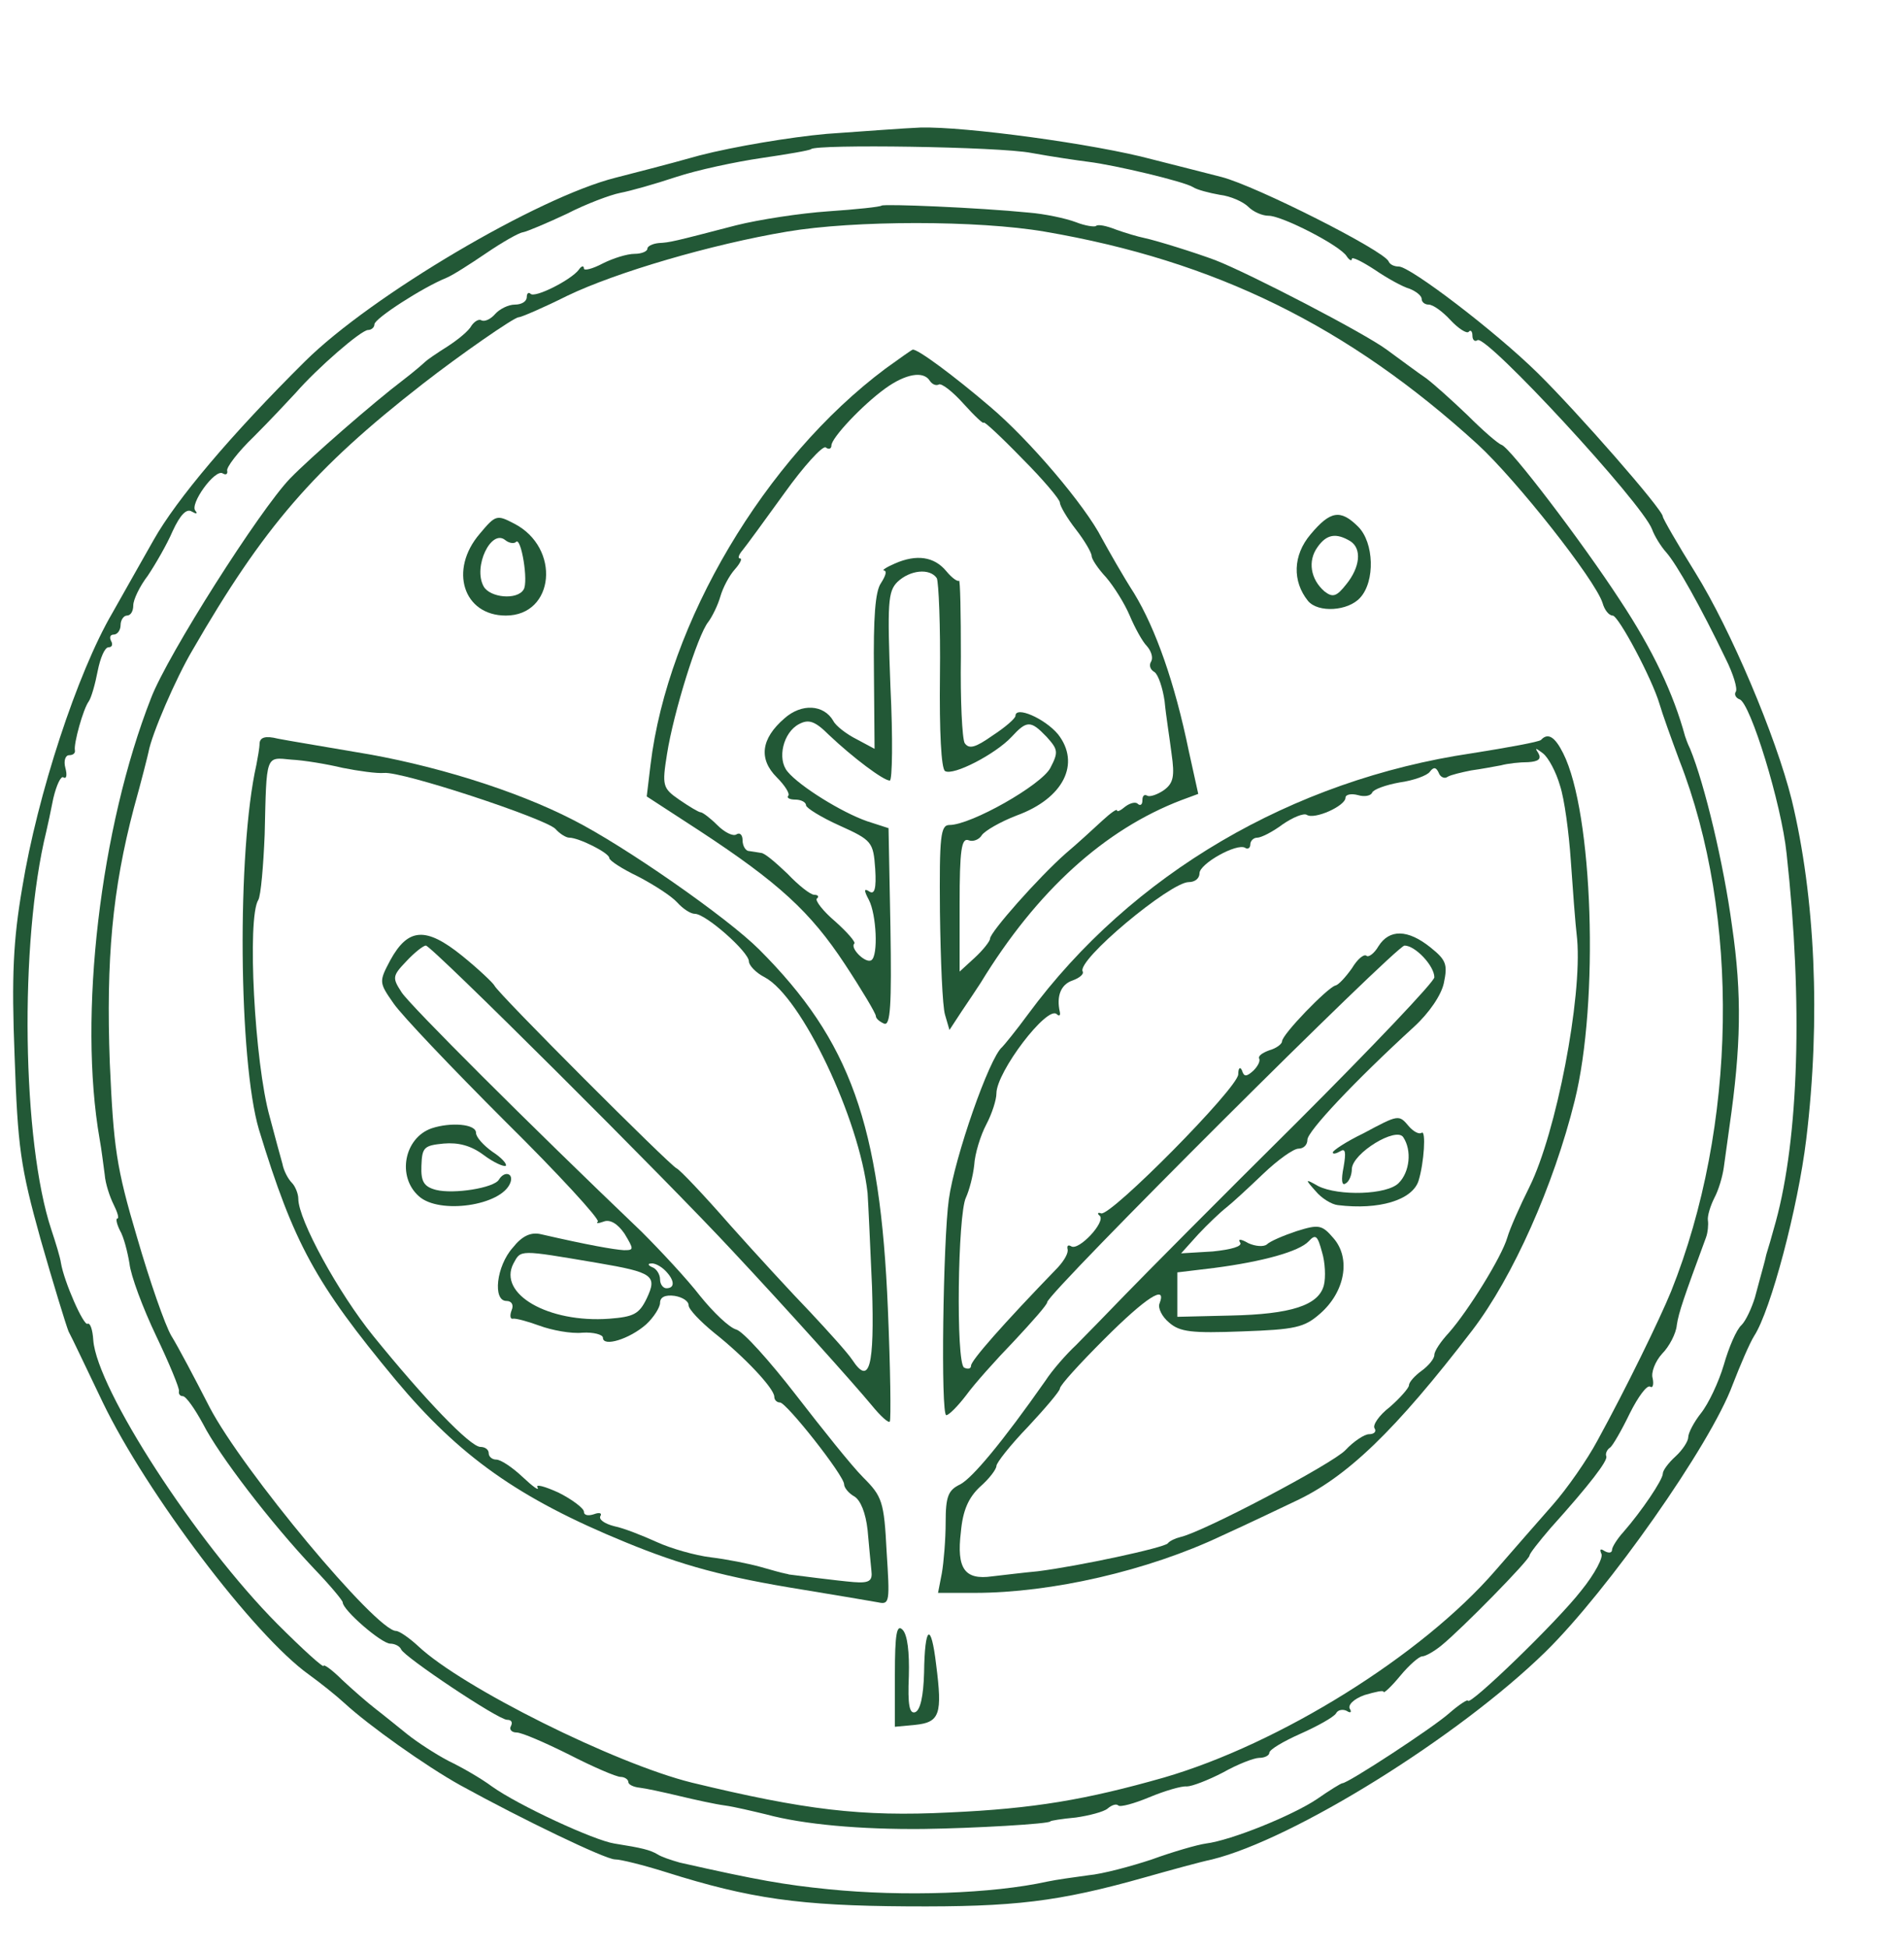 <?xml version="1.0" standalone="no"?>
<!DOCTYPE svg PUBLIC "-//W3C//DTD SVG 20010904//EN"
 "http://www.w3.org/TR/2001/REC-SVG-20010904/DTD/svg10.dtd">
<svg version="1.0" xmlns="http://www.w3.org/2000/svg"
 width="300pt" height="307pt" viewBox="0 0 300 307"
 preserveAspectRatio="xMidYMid meet">
<g transform="translate(0,307) scale(0.1,-0.1)"
fill="#225836" stroke="none">
<path d="M1302 2859 c-56 -5 -146 -20 -200 -34 -53 -15 -113 -30 -132 -35
-123 -31 -385 -186 -489 -289 -117 -116 -203 -218 -239 -282 -11 -19 -40 -71
-65 -115 -55 -94 -118 -286 -142 -433 -14 -82 -17 -138 -12 -265 5 -144 9
-174 41 -289 20 -70 40 -135 44 -145 5 -9 29 -60 54 -112 69 -143 238 -367
325 -429 18 -13 43 -33 56 -45 38 -35 128 -99 182 -129 98 -54 229 -117 244
-117 9 0 45 -9 80 -20 133 -42 211 -53 381 -54 168 -1 237 7 375 46 39 11 86
24 105 28 129 32 388 193 525 327 98 96 260 326 295 421 12 31 27 66 34 77 26
40 69 202 82 310 23 190 14 382 -23 535 -25 100 -96 268 -152 358 -28 45 -51
85 -51 88 0 11 -135 165 -197 226 -67 66 -201 168 -219 168 -7 0 -14 3 -16 8
-7 17 -209 119 -263 133 -16 4 -66 17 -110 28 -89 24 -295 52 -365 50 -25 -1
-91 -6 -148 -10z m323 -30 c33 -6 74 -12 90 -14 41 -5 151 -31 165 -40 6 -4
25 -9 42 -12 17 -2 37 -11 45 -19 8 -8 22 -14 32 -14 21 0 113 -47 123 -64 4
-6 8 -8 8 -4 0 4 16 -4 36 -17 19 -13 44 -27 55 -30 10 -4 19 -11 19 -16 0 -5
5 -9 11 -9 7 0 22 -11 34 -24 13 -14 26 -22 29 -19 3 4 6 1 6 -6 0 -7 4 -10 8
-7 14 9 259 -256 275 -298 4 -11 14 -27 22 -36 17 -19 55 -87 94 -168 12 -24
19 -47 16 -52 -3 -4 0 -10 6 -12 17 -6 66 -165 74 -243 26 -236 19 -448 -17
-580 -6 -22 -13 -46 -15 -52 -3 -14 -5 -19 -18 -68 -5 -16 -14 -36 -21 -43 -8
-7 -20 -35 -28 -63 -8 -27 -24 -61 -36 -76 -11 -14 -20 -31 -20 -38 0 -6 -9
-20 -20 -30 -11 -10 -20 -22 -20 -27 0 -10 -34 -60 -62 -92 -10 -11 -18 -24
-18 -28 0 -5 -5 -6 -12 -2 -6 4 -8 3 -5 -4 4 -5 -10 -32 -32 -59 -39 -50 -175
-181 -178 -173 0 3 -14 -6 -30 -20 -26 -23 -159 -110 -168 -110 -2 0 -20 -11
-40 -25 -39 -26 -135 -65 -175 -70 -14 -2 -52 -13 -85 -25 -33 -11 -78 -23
-100 -25 -22 -3 -51 -7 -65 -10 -86 -19 -226 -24 -345 -12 -69 7 -110 14 -234
42 -14 4 -29 9 -35 13 -12 7 -24 10 -68 17 -32 5 -151 60 -193 90 -16 12 -47
30 -68 40 -21 11 -50 30 -65 42 -15 12 -37 30 -50 40 -13 10 -37 31 -53 46
-16 16 -29 25 -29 22 0 -4 -33 26 -73 66 -129 130 -284 370 -290 447 -1 17 -5
28 -9 26 -6 -4 -37 66 -42 96 -1 8 -8 31 -15 52 -46 138 -51 453 -8 628 2 8 7
32 11 52 5 21 12 36 16 33 5 -3 6 4 3 15 -3 11 0 20 6 20 6 0 10 3 9 8 -2 10
13 65 22 77 4 6 10 27 14 48 4 20 11 37 17 37 6 0 7 5 4 10 -3 6 -1 10 4 10 6
0 11 7 11 15 0 8 5 15 10 15 6 0 10 7 10 16 0 9 10 30 23 47 12 18 30 49 39
70 12 26 22 36 30 31 7 -4 10 -4 6 1 -10 10 31 67 43 59 5 -3 8 -1 7 4 -2 5
17 30 42 54 25 25 54 56 66 69 34 39 103 99 114 99 5 0 10 4 10 9 0 9 76 58
113 73 10 4 38 22 63 39 25 17 51 32 58 33 6 1 37 14 69 29 31 16 69 30 84 33
16 3 55 14 88 25 33 11 94 24 135 30 41 6 76 12 78 14 8 8 296 4 347 -6z"/>
<path d="M1389 2746 c-2 -2 -40 -6 -84 -9 -44 -3 -109 -13 -145 -22 -100 -26
-104 -27 -122 -28 -10 -1 -18 -5 -18 -9 0 -4 -9 -8 -20 -8 -12 0 -34 -7 -50
-15 -17 -9 -30 -12 -30 -8 0 5 -4 4 -8 -2 -12 -16 -69 -45 -76 -38 -3 3 -6 1
-6 -5 0 -7 -8 -12 -19 -12 -10 0 -24 -7 -31 -15 -7 -8 -16 -12 -21 -10 -4 3
-11 -1 -16 -8 -4 -8 -21 -22 -38 -33 -16 -10 -32 -21 -35 -24 -3 -3 -18 -16
-35 -29 -45 -34 -146 -122 -178 -155 -48 -50 -193 -278 -219 -346 -80 -204
-115 -501 -81 -695 3 -16 6 -42 8 -56 1 -14 8 -35 14 -47 6 -12 9 -22 6 -22
-3 0 -1 -9 4 -19 6 -10 12 -34 15 -52 2 -19 21 -70 42 -114 21 -44 37 -83 36
-87 -1 -5 2 -8 6 -8 5 0 19 -20 32 -44 25 -49 106 -155 175 -228 25 -26 45
-50 45 -53 0 -12 61 -65 75 -65 7 0 15 -4 17 -9 5 -12 153 -111 167 -111 7 0
9 -4 6 -10 -3 -5 1 -10 9 -10 8 0 45 -16 83 -35 37 -19 74 -35 81 -35 6 0 12
-4 12 -8 0 -4 8 -8 18 -9 9 -1 37 -7 62 -13 25 -6 57 -13 72 -15 15 -2 44 -9
65 -14 59 -16 149 -24 248 -23 78 1 200 8 200 12 0 1 18 4 40 6 21 3 44 9 50
14 7 6 14 8 17 5 3 -3 25 3 49 13 24 10 51 18 59 17 8 0 34 10 57 22 23 13 49
23 57 23 9 0 16 4 16 8 0 5 22 18 49 30 27 12 52 26 56 32 3 6 11 7 17 4 6 -4
8 -2 5 3 -4 6 6 16 23 22 17 5 30 8 30 5 0 -3 12 8 26 25 14 17 30 31 35 31 5
0 19 8 30 17 32 26 139 135 139 142 0 3 15 22 33 43 63 70 90 106 88 113 -2 4
1 11 6 14 4 3 18 27 31 54 13 26 27 45 32 42 4 -3 6 3 4 13 -3 9 4 27 15 39
11 11 22 32 23 45 3 20 11 43 46 138 3 8 4 21 3 27 -1 7 4 23 10 35 7 13 13
34 15 48 2 14 6 43 9 65 18 125 20 207 4 316 -13 97 -43 223 -66 279 -4 8 -7
17 -8 20 -18 66 -50 135 -103 215 -60 92 -172 239 -186 244 -6 2 -30 23 -54
47 -24 23 -53 49 -65 58 -12 8 -40 29 -62 45 -35 26 -216 120 -270 141 -32 12
-93 31 -112 35 -10 2 -30 8 -44 13 -15 6 -29 9 -32 6 -2 -2 -17 0 -32 6 -16 6
-49 13 -74 15 -81 8 -228 14 -232 11z m257 -41 c269 -46 478 -149 682 -335 61
-56 185 -213 197 -250 3 -11 10 -20 16 -20 9 0 62 -99 74 -140 4 -14 18 -53
31 -88 96 -245 91 -577 -13 -837 -18 -44 -70 -151 -116 -235 -16 -30 -48 -76
-71 -102 -23 -26 -63 -72 -90 -103 -116 -134 -340 -273 -522 -326 -123 -35
-205 -49 -338 -55 -139 -7 -228 4 -406 47 -121 30 -362 150 -431 215 -14 13
-30 24 -35 24 -31 0 -242 253 -294 353 -23 45 -50 96 -60 112 -10 17 -34 86
-54 155 -33 111 -37 142 -43 275 -6 163 4 273 38 402 12 43 22 83 23 88 5 28
43 116 69 160 112 194 191 286 363 420 59 46 144 105 151 105 4 0 39 15 77 34
77 37 227 81 346 101 106 18 301 18 406 0z"/>
<path d="M1395 2489 c-190 -142 -343 -400 -370 -624 l-6 -50 83 -54 c125 -82
175 -128 229 -210 27 -41 49 -78 49 -82 0 -4 6 -9 13 -12 10 -4 12 28 10 152
l-3 156 -34 11 c-40 14 -106 55 -125 78 -17 20 -7 62 18 75 15 8 25 5 47 -17
38 -36 86 -72 96 -72 4 0 5 67 1 148 -5 132 -4 150 11 165 20 19 51 22 62 6 3
-6 6 -76 5 -154 -1 -88 2 -146 8 -150 13 -8 80 27 105 54 24 26 30 26 55 0 18
-20 19 -24 6 -49 -14 -27 -125 -90 -159 -90 -14 0 -16 -17 -15 -137 1 -76 4
-149 8 -162 l7 -24 19 29 c11 16 24 36 30 45 89 146 196 242 316 288 l27 10
-15 68 c-22 107 -52 192 -86 248 -18 28 -40 67 -51 87 -26 51 -114 155 -177
208 -55 47 -114 91 -121 89 -1 0 -21 -14 -43 -30z m70 -19 c4 -6 10 -8 14 -6
4 3 22 -11 39 -30 18 -20 32 -33 32 -30 0 3 27 -22 60 -56 33 -33 60 -65 60
-70 0 -5 11 -24 25 -42 14 -18 25 -37 25 -42 0 -5 10 -20 23 -34 12 -14 29
-41 37 -60 8 -19 20 -41 27 -48 7 -8 10 -18 7 -24 -4 -6 -2 -13 5 -17 6 -4 13
-25 16 -46 2 -22 8 -59 11 -83 5 -35 3 -46 -12 -57 -10 -7 -22 -11 -26 -9 -5
3 -8 0 -8 -7 0 -7 -3 -9 -7 -6 -3 4 -12 2 -20 -4 -7 -6 -13 -9 -13 -6 0 3 -10
-4 -23 -16 -13 -12 -39 -36 -58 -52 -43 -38 -119 -124 -119 -134 0 -4 -11 -18
-24 -30 l-24 -22 0 106 c0 86 3 105 14 101 7 -3 17 1 21 8 5 7 29 21 55 31 74
27 101 82 65 128 -21 25 -67 45 -67 29 0 -4 -16 -18 -36 -31 -27 -19 -37 -22
-44 -12 -4 7 -7 68 -6 136 0 68 -1 122 -3 120 -2 -2 -11 4 -20 15 -19 23 -47
27 -81 12 -14 -6 -21 -11 -17 -11 5 -1 2 -9 -5 -20 -9 -13 -12 -54 -11 -140
l1 -121 -28 15 c-16 8 -33 21 -37 29 -15 26 -50 28 -77 4 -37 -32 -41 -64 -12
-93 13 -13 21 -26 18 -29 -3 -3 2 -6 11 -6 9 0 17 -4 17 -9 0 -4 24 -19 53
-32 51 -23 53 -26 56 -68 2 -31 -1 -41 -9 -36 -9 6 -9 2 -1 -13 12 -23 15 -88
4 -95 -9 -6 -34 19 -27 26 3 2 -11 18 -30 35 -19 16 -32 33 -29 36 4 3 2 6 -4
6 -6 0 -25 15 -42 33 -18 17 -36 33 -42 33 -5 1 -13 2 -19 3 -5 0 -10 8 -10
17 0 8 -4 13 -10 9 -5 -3 -18 3 -30 15 -11 11 -23 20 -26 20 -3 0 -18 9 -34
20 -26 18 -27 22 -19 72 10 64 48 187 65 208 6 8 15 26 19 40 4 14 14 33 23
43 8 9 12 17 8 17 -4 0 -2 6 4 13 5 6 35 47 66 90 30 42 60 75 65 72 5 -4 9
-2 9 3 0 12 49 64 85 90 32 23 60 28 70 12z"/>
<path d="M756 2229 c-49 -57 -26 -129 41 -129 77 0 87 107 13 145 -27 14 -29
14 -54 -16z m57 -13 c8 9 20 -63 12 -75 -10 -17 -53 -13 -63 5 -17 31 12 91
34 73 6 -5 14 -6 17 -3z"/>
<path d="M2065 2228 c-28 -33 -29 -74 -4 -105 16 -19 63 -16 82 5 24 26 22 87
-3 112 -28 28 -44 25 -75 -12z m63 -11 c18 -12 15 -41 -7 -68 -15 -19 -21 -21
-34 -11 -22 19 -27 48 -11 70 14 20 29 23 52 9z"/>
<path d="M409 1899 c0 -8 -3 -23 -5 -34 -31 -137 -28 -467 4 -575 55 -180 89
-242 215 -394 101 -121 194 -187 362 -256 90 -37 156 -55 280 -75 55 -9 108
-18 119 -20 18 -4 18 2 13 80 -4 79 -7 87 -37 117 -18 18 -65 77 -106 130 -41
53 -83 100 -94 103 -11 3 -36 27 -57 53 -20 26 -62 71 -92 101 -180 172 -364
356 -378 377 -15 23 -15 26 7 49 13 14 27 25 31 25 9 0 380 -370 483 -481 87
-93 191 -209 220 -244 13 -16 26 -28 28 -25 2 3 1 83 -3 177 -12 291 -59 423
-203 567 -50 50 -212 163 -293 204 -91 47 -224 88 -343 107 -52 9 -107 18
-122 21 -20 5 -28 2 -29 -7z m131 -39 c25 -5 54 -9 65 -8 28 3 252 -71 270
-88 7 -8 17 -14 22 -14 15 0 63 -24 63 -32 0 -4 20 -17 45 -29 25 -13 53 -31
62 -41 9 -10 21 -18 28 -18 17 0 85 -60 85 -75 0 -6 11 -18 25 -25 58 -31 149
-223 162 -340 1 -14 4 -80 7 -148 4 -126 -4 -156 -31 -115 -8 12 -38 45 -66
75 -29 30 -86 92 -127 138 -41 47 -79 87 -84 89 -11 5 -282 276 -287 288 -2 4
-25 26 -51 47 -57 46 -85 44 -113 -7 -18 -34 -18 -35 5 -68 13 -19 92 -102
176 -186 84 -83 149 -154 146 -158 -4 -3 1 -3 9 0 10 4 22 -3 33 -19 15 -25
15 -26 -1 -26 -16 1 -56 8 -130 25 -16 4 -30 -2 -45 -21 -26 -29 -32 -84 -10
-84 8 0 12 -6 8 -15 -3 -8 -2 -14 2 -13 4 1 23 -4 42 -11 19 -7 50 -13 68 -11
17 1 32 -3 32 -8 0 -15 42 -2 68 21 12 11 22 27 22 34 0 9 8 13 23 11 12 -2
22 -8 22 -15 0 -6 18 -25 40 -43 48 -38 95 -88 95 -101 0 -5 4 -9 9 -9 10 0
101 -115 101 -129 0 -5 7 -14 16 -19 10 -6 18 -26 21 -53 2 -24 5 -53 6 -64 2
-16 -3 -20 -28 -18 -25 2 -94 11 -102 12 -2 1 -5 1 -8 2 -2 0 -19 5 -37 10
-18 5 -53 12 -78 15 -25 3 -63 14 -85 24 -22 10 -52 22 -67 25 -16 4 -25 11
-22 16 3 5 -2 6 -10 3 -9 -3 -16 -2 -16 4 0 5 -18 19 -40 30 -22 10 -37 14
-33 8 3 -6 -7 1 -24 17 -16 15 -34 27 -41 27 -7 0 -12 5 -12 10 0 6 -6 10 -13
10 -16 0 -88 75 -169 175 -55 68 -118 183 -118 216 0 8 -5 20 -10 25 -6 6 -13
19 -15 30 -3 10 -12 44 -20 74 -24 85 -36 314 -18 342 4 7 8 54 10 103 3 127
1 122 42 118 20 -1 56 -7 81 -13z m401 -780 c88 -15 95 -20 78 -56 -12 -25
-21 -29 -59 -32 -96 -7 -176 39 -151 87 12 22 8 22 132 1z m107 -12 c15 -15
16 -28 2 -28 -5 0 -10 6 -10 14 0 8 -6 17 -12 19 -7 3 -8 6 -2 6 5 1 15 -4 22
-11z"/>
<path d="M680 1292 c-43 -15 -55 -76 -20 -107 32 -29 130 -15 144 21 6 15 -9
20 -18 5 -8 -13 -71 -23 -99 -16 -19 5 -24 13 -23 38 1 29 4 32 35 35 23 2 43
-3 63 -18 16 -12 32 -19 35 -17 2 3 -7 13 -21 22 -14 10 -26 23 -26 30 0 14
-40 17 -70 7z"/>
<path d="M2428 1904 c-3 -3 -52 -12 -109 -21 -283 -42 -536 -190 -699 -411
-19 -26 -38 -49 -41 -52 -20 -16 -75 -174 -84 -240 -9 -64 -13 -340 -4 -340 4
0 18 14 31 31 13 18 47 56 76 86 28 30 52 57 52 61 0 14 550 562 563 562 17 0
47 -32 47 -50 0 -7 -98 -110 -217 -229 -120 -119 -241 -241 -270 -271 -29 -30
-64 -66 -78 -80 -15 -14 -37 -39 -48 -56 -68 -97 -115 -153 -134 -163 -19 -9
-23 -19 -23 -60 0 -26 -3 -63 -6 -80 l-6 -31 58 0 c121 0 273 35 389 90 44 20
96 45 115 54 82 38 158 111 280 270 64 84 128 228 161 361 39 156 29 455 -18
548 -13 26 -24 33 -35 21z m30 -72 c7 -21 14 -74 17 -118 3 -43 7 -99 10 -124
8 -93 -33 -305 -75 -390 -15 -30 -31 -66 -35 -80 -9 -31 -62 -116 -92 -150
-13 -14 -23 -29 -23 -35 0 -6 -9 -17 -20 -25 -11 -8 -20 -18 -20 -23 0 -4 -14
-20 -30 -34 -17 -13 -28 -29 -24 -34 3 -5 -1 -9 -9 -9 -7 0 -24 -11 -37 -25
-21 -22 -224 -129 -260 -137 -8 -2 -17 -6 -20 -10 -6 -7 -141 -36 -205 -44
-22 -2 -54 -6 -72 -8 -43 -6 -56 12 -49 70 3 34 12 54 30 71 15 13 26 28 26
33 0 5 22 33 50 62 27 29 50 56 50 60 0 5 31 39 70 78 66 66 99 87 87 56 -3
-7 4 -21 15 -30 17 -15 36 -17 115 -14 84 3 98 6 123 28 39 34 49 87 21 119
-18 21 -23 22 -58 11 -21 -7 -42 -16 -47 -21 -5 -4 -18 -3 -29 2 -12 7 -17 7
-13 1 4 -6 -14 -11 -43 -14 l-50 -3 27 30 c15 16 35 35 44 42 9 7 35 31 58 53
23 22 48 40 56 40 8 0 14 6 14 14 0 13 73 91 168 178 24 22 43 50 47 69 6 29
4 36 -21 56 -36 29 -65 29 -82 2 -7 -12 -16 -18 -19 -15 -4 3 -14 -5 -23 -20
-10 -14 -21 -26 -26 -27 -12 -3 -84 -77 -84 -88 0 -4 -9 -11 -20 -14 -11 -4
-18 -9 -16 -13 2 -4 -2 -12 -9 -19 -11 -10 -15 -10 -18 0 -3 7 -6 4 -6 -6 -1
-22 -201 -224 -216 -219 -5 2 -7 0 -2 -4 9 -10 -33 -55 -45 -48 -5 3 -7 1 -6
-4 2 -6 -5 -18 -15 -29 -88 -91 -137 -147 -137 -155 0 -5 -5 -6 -11 -3 -13 8
-10 242 3 268 5 11 11 33 13 51 1 18 10 47 19 64 9 17 16 39 16 49 0 34 80
139 95 125 4 -4 6 -2 5 3 -6 26 2 44 20 50 11 4 18 10 16 14 -11 17 138 141
167 141 10 0 17 6 17 14 0 15 59 48 72 40 4 -3 8 0 8 5 0 6 5 11 11 11 6 0 24
9 40 21 16 11 33 18 38 15 12 -8 61 14 61 27 0 5 9 7 20 4 10 -3 20 -1 22 4 2
5 21 12 43 16 22 3 44 11 48 17 6 8 10 7 14 -2 2 -6 9 -10 14 -6 5 3 22 7 37
10 15 2 36 6 47 8 11 3 30 5 43 5 16 1 21 5 16 14 -6 9 -5 9 7 0 9 -7 21 -30
27 -51z m-372 -787 c-8 -32 -52 -46 -147 -48 l-84 -2 0 35 0 35 58 7 c77 10
134 26 149 42 11 12 14 9 21 -17 5 -16 6 -40 3 -52z"/>
<path d="M2148 1284 c-27 -13 -48 -27 -48 -30 0 -3 5 -2 12 2 8 5 9 -2 5 -25
-4 -20 -3 -30 3 -26 6 3 10 14 10 23 1 25 70 67 81 50 14 -21 10 -55 -7 -72
-18 -19 -95 -21 -127 -5 -21 12 -21 11 -4 -8 9 -11 25 -21 35 -22 65 -8 117 8
127 38 9 29 12 81 5 76 -4 -3 -13 2 -20 10 -16 19 -16 19 -72 -11z"/>
<path d="M1410 431 l0 -82 32 3 c39 4 43 17 33 95 -8 68 -18 62 -19 -13 -1
-37 -6 -59 -14 -62 -9 -3 -12 11 -10 57 1 37 -2 65 -10 73 -9 9 -12 -6 -12
-71z"/>
</g>
</svg>
